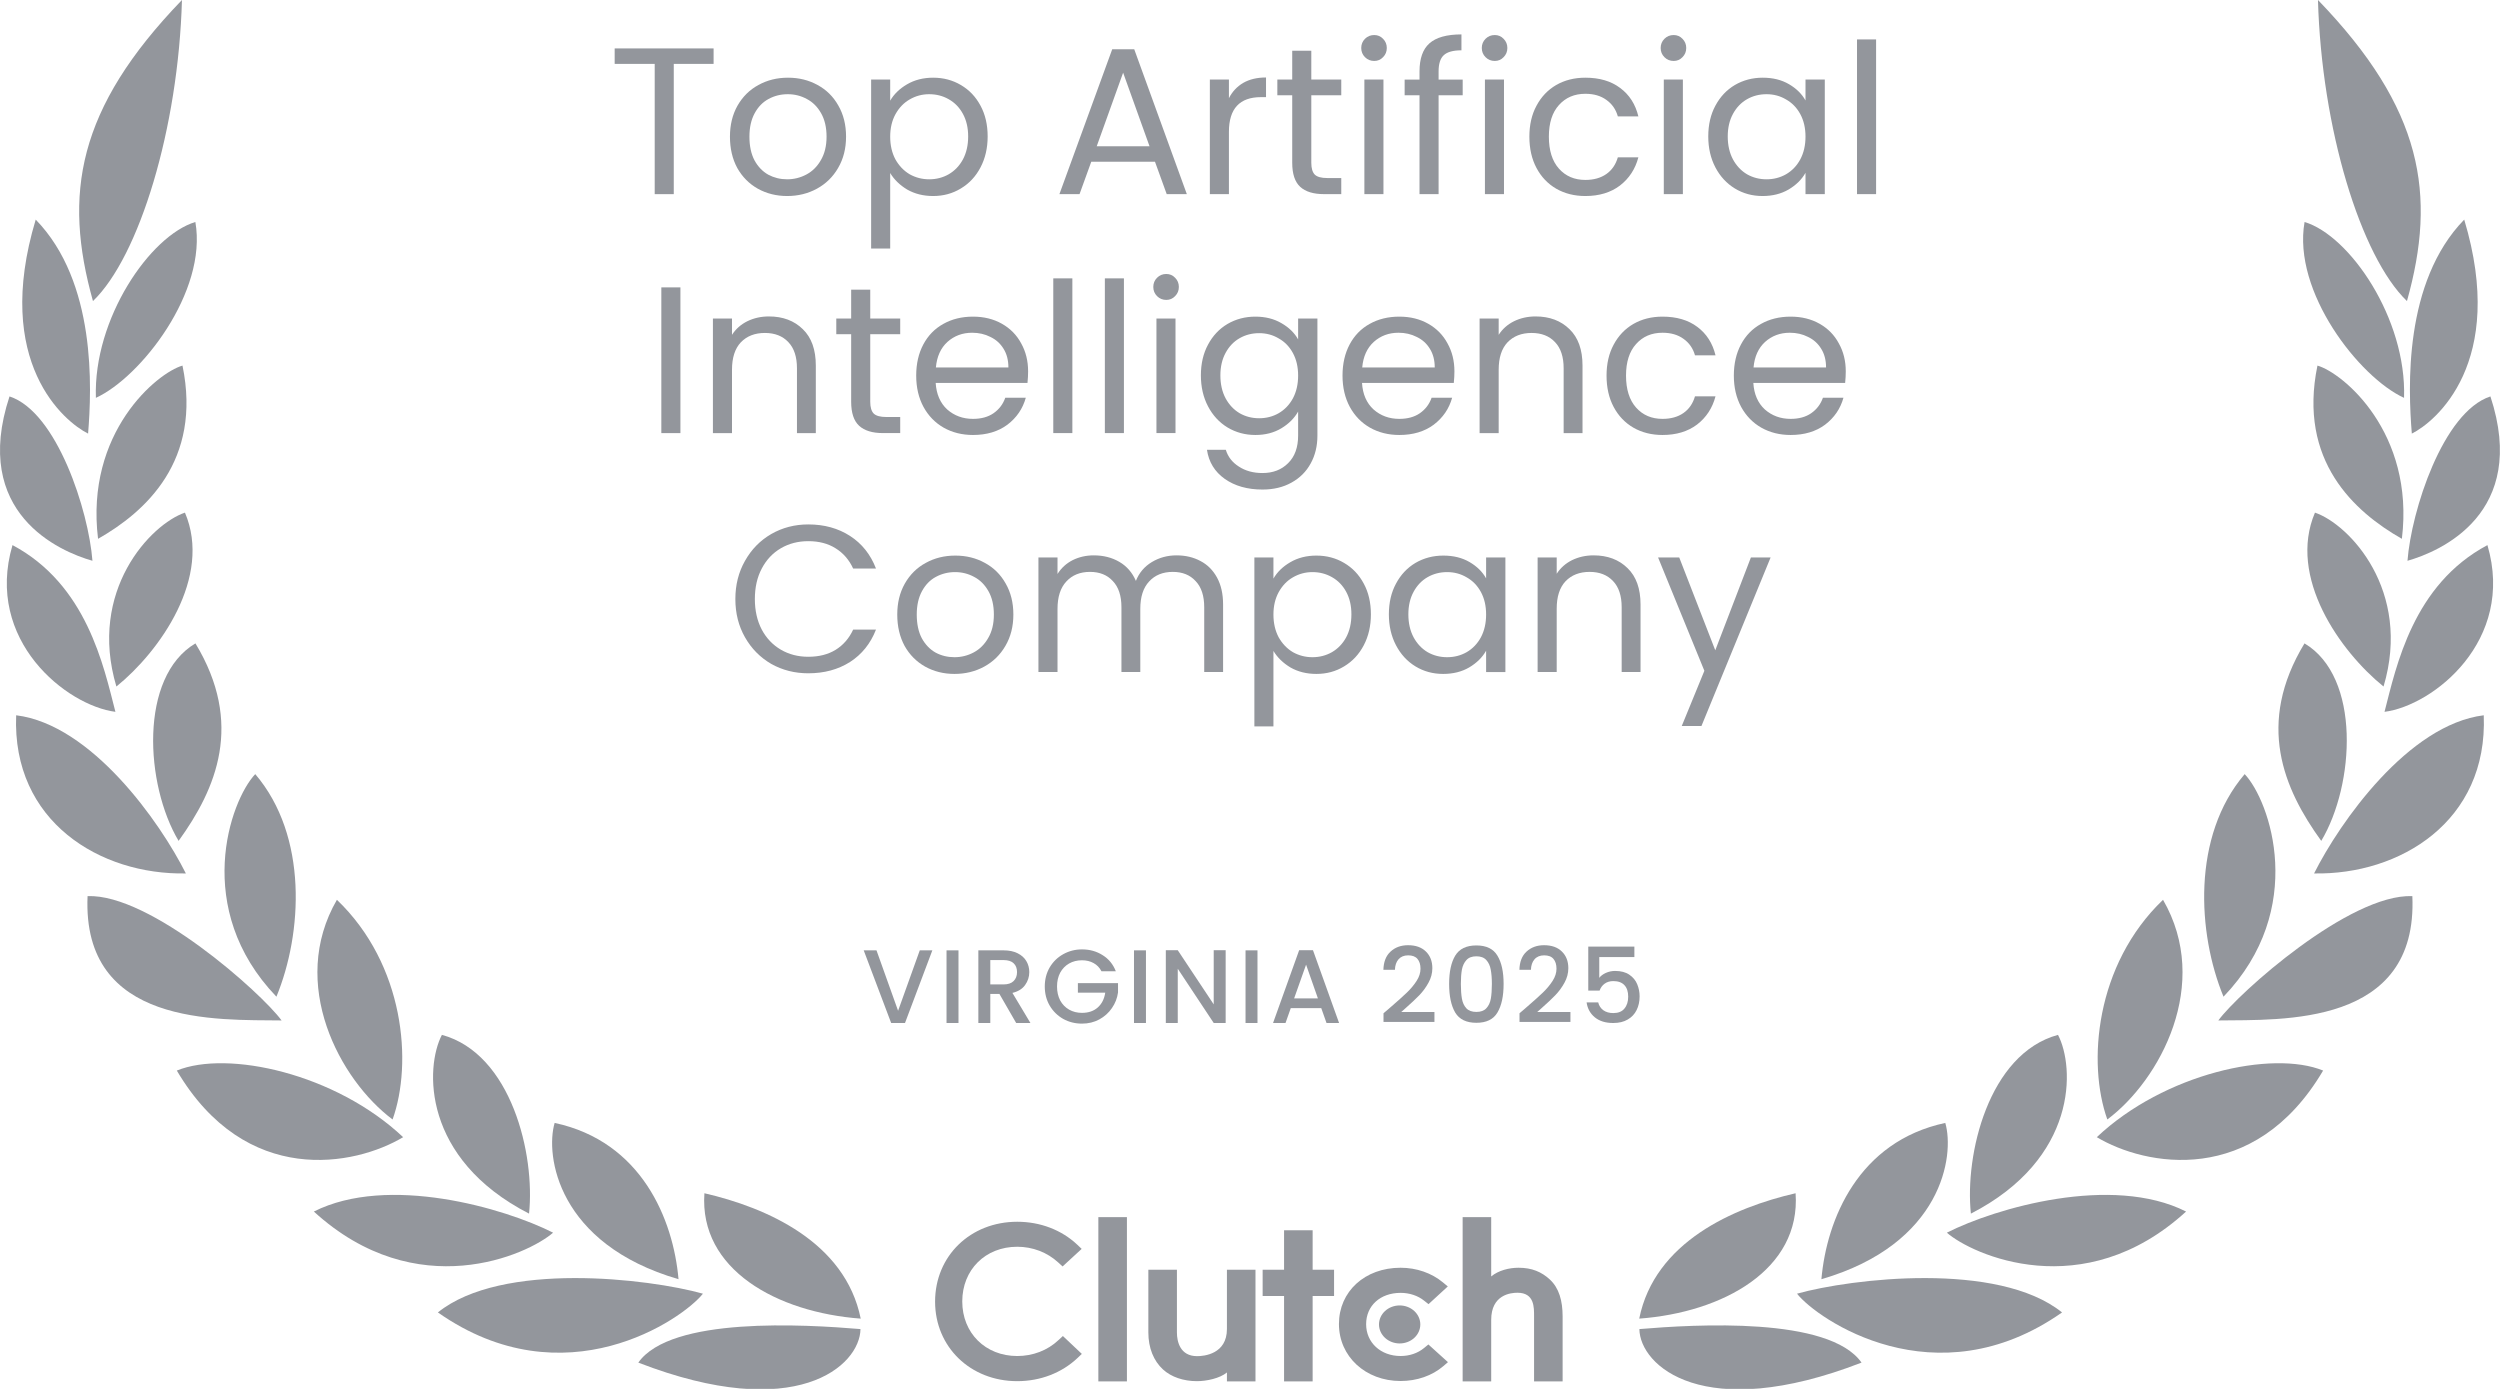 <?xml version="1.0" encoding="UTF-8"?> <svg xmlns="http://www.w3.org/2000/svg" width="144" height="80" viewBox="0 0 144 80" fill="none"><g clip-path="url(#clip0_4542_58339)"><path d="M22.613 64.482C23.773 61.239 23.312 55.57 19.406 51.828C16.603 56.671 19.565 62.202 22.613 64.482Z" fill="#93969C"></path><path d="M14.702 44.589C13.245 46.133 11.067 52.352 15.922 57.41C17.422 53.767 17.754 48.163 14.702 44.589Z" fill="#93969C"></path><path d="M10.481 0C4.432 6.267 3.634 11.204 5.355 17.342C8.023 14.774 10.274 7.389 10.481 0Z" fill="#93969C"></path><path d="M11.257 37.059C7.998 38.994 8.36 45.205 10.287 48.435C12.464 45.424 14.055 41.682 11.257 37.059Z" fill="#93969C"></path><path d="M10.653 29.527C8.679 30.198 5.057 34.022 6.704 39.544C9.209 37.519 12.236 33.239 10.653 29.527Z" fill="#93969C"></path><path d="M10.511 21.058C9.054 21.475 4.898 24.903 5.648 31.036C8.377 29.483 11.645 26.546 10.511 21.058Z" fill="#93969C"></path><path d="M5.523 22.916C8.101 21.738 11.96 16.804 11.253 12.787C8.653 13.566 5.368 18.353 5.523 22.916Z" fill="#93969C"></path><path d="M23.221 65.501C19.328 61.832 13.115 60.469 10.184 61.664C14.163 68.409 20.449 67.161 23.221 65.501Z" fill="#93969C"></path><path d="M30.473 69.905C30.831 66.512 29.464 60.701 25.454 59.608C24.484 61.467 24.303 66.735 30.473 69.905Z" fill="#93969C"></path><path d="M31.857 71.002C29.059 69.583 22.346 67.63 18.078 69.785C24.002 75.2 30.421 72.263 31.857 71.002Z" fill="#93969C"></path><path d="M39.083 73.682C38.781 70.237 36.953 65.751 31.947 64.68C31.4 66.551 32.107 71.652 39.083 73.682Z" fill="#93969C"></path><path d="M40.488 74.516C37.384 73.647 28.908 72.628 25.222 75.596C32.521 80.718 39.341 75.974 40.488 74.516Z" fill="#93969C"></path><path d="M49.577 75.953C48.684 71.531 44.14 69.553 40.574 68.731C40.264 73.123 44.756 75.596 49.577 75.953Z" fill="#93969C"></path><path d="M36.767 78.486C45.864 82.013 49.533 78.671 49.564 76.555C46.339 76.284 38.634 75.824 36.767 78.486Z" fill="#93969C"></path><path d="M5.044 51.617C4.712 59.14 12.542 58.727 16.219 58.778C15.064 57.196 8.653 51.471 5.044 51.617Z" fill="#93969C"></path><path d="M0.931 41.2C0.681 47.325 5.782 50.404 10.705 50.31C9.222 47.351 5.273 41.738 0.931 41.2Z" fill="#93969C"></path><path d="M6.648 41.002C5.967 38.361 5.001 33.677 0.72 31.398C-0.897 36.898 3.841 40.641 6.648 41.002Z" fill="#93969C"></path><path d="M5.325 32.301C5.105 29.432 3.285 23.729 0.548 22.834C-1.669 29.565 3.436 31.767 5.325 32.301Z" fill="#93969C"></path><path d="M5.074 24.976C5.286 22.361 5.557 16.245 2.057 12.649C-0.423 20.895 3.721 24.301 5.074 24.976Z" fill="#93969C"></path><path d="M121.382 64.482C120.223 61.239 120.684 55.57 124.59 51.828C127.393 56.671 124.431 62.202 121.382 64.482Z" fill="#93969C"></path><path d="M129.294 44.589C130.751 46.133 132.928 52.352 128.074 57.41C126.573 53.767 126.241 48.163 129.294 44.589Z" fill="#93969C"></path><path d="M133.515 0C139.564 6.267 140.361 11.204 138.641 17.342C135.972 14.774 133.722 7.389 133.515 0Z" fill="#93969C"></path><path d="M132.739 37.059C135.998 38.994 135.636 45.205 133.704 48.435C131.527 45.424 129.936 41.682 132.739 37.059Z" fill="#93969C"></path><path d="M133.342 29.527C135.317 30.198 138.938 34.022 137.292 39.544C134.787 37.519 131.76 33.239 133.342 29.527Z" fill="#93969C"></path><path d="M133.485 21.058C134.942 21.475 139.098 24.903 138.348 31.036C135.619 29.483 132.351 26.546 133.485 21.058Z" fill="#93969C"></path><path d="M138.473 22.916C135.895 21.738 132.036 16.804 132.743 12.787C135.343 13.566 138.628 18.353 138.473 22.916Z" fill="#93969C"></path><path d="M120.775 65.501C124.668 61.832 130.881 60.469 133.812 61.664C129.833 68.409 123.547 67.161 120.775 65.501Z" fill="#93969C"></path><path d="M113.523 69.905C113.165 66.512 114.532 60.701 118.541 59.608C119.511 61.467 119.692 66.735 113.523 69.905Z" fill="#93969C"></path><path d="M112.139 71.002C114.937 69.583 121.65 67.63 125.918 69.785C119.994 75.2 113.575 72.263 112.139 71.002Z" fill="#93969C"></path><path d="M104.913 73.682C105.215 70.237 107.043 65.751 112.048 64.68C112.596 66.551 111.889 71.652 104.913 73.682Z" fill="#93969C"></path><path d="M103.508 74.516C106.612 73.647 115.088 72.628 118.774 75.596C111.475 80.718 104.654 75.974 103.508 74.516Z" fill="#93969C"></path><path d="M94.419 75.953C95.312 71.531 99.856 69.553 103.426 68.731C103.736 73.123 99.244 75.596 94.419 75.953Z" fill="#93969C"></path><path d="M107.224 78.486C98.127 82.013 94.458 78.671 94.428 76.555C97.653 76.284 105.357 75.824 107.224 78.486Z" fill="#93969C"></path><path d="M138.951 51.617C139.283 59.14 131.454 58.727 127.776 58.778C128.932 57.196 135.343 51.471 138.951 51.617Z" fill="#93969C"></path><path d="M143.064 41.2C143.314 47.325 138.214 50.404 133.291 50.31C134.774 47.351 138.723 41.738 143.064 41.2Z" fill="#93969C"></path><path d="M137.348 41.002C138.029 38.361 138.994 33.677 143.276 31.398C144.892 36.898 140.154 40.641 137.348 41.002Z" fill="#93969C"></path><path d="M138.671 32.301C138.891 29.432 140.71 23.729 143.448 22.834C145.664 29.565 140.56 31.767 138.671 32.301Z" fill="#93969C"></path><path d="M138.921 24.976C138.71 22.361 138.438 16.245 141.939 12.649C144.418 20.895 140.275 24.301 138.921 24.976Z" fill="#93969C"></path><path d="M94.14 55.126H92.118V56.324C92.202 56.212 92.327 56.117 92.492 56.041C92.661 55.965 92.84 55.926 93.029 55.926C93.367 55.926 93.641 55.999 93.85 56.143C94.063 56.288 94.214 56.47 94.303 56.691C94.395 56.912 94.442 57.145 94.442 57.39C94.442 57.687 94.383 57.952 94.267 58.184C94.154 58.413 93.983 58.594 93.754 58.726C93.528 58.859 93.251 58.925 92.921 58.925C92.482 58.925 92.13 58.817 91.864 58.6C91.599 58.383 91.44 58.096 91.388 57.739H92.057C92.102 57.928 92.2 58.078 92.353 58.191C92.506 58.299 92.697 58.353 92.927 58.353C93.212 58.353 93.426 58.267 93.566 58.094C93.711 57.922 93.784 57.693 93.784 57.408C93.784 57.119 93.711 56.898 93.566 56.745C93.422 56.589 93.208 56.511 92.927 56.511C92.729 56.511 92.562 56.561 92.426 56.661C92.293 56.757 92.196 56.89 92.136 57.059H91.484V54.523H94.14V55.126Z" fill="#93969C"></path><path d="M87.958 57.991C88.344 57.658 88.648 57.385 88.87 57.172C89.095 56.955 89.282 56.73 89.431 56.498C89.58 56.265 89.654 56.032 89.654 55.799C89.654 55.558 89.596 55.37 89.479 55.233C89.367 55.097 89.188 55.028 88.942 55.028C88.705 55.028 88.519 55.105 88.387 55.257C88.258 55.406 88.19 55.606 88.181 55.859H87.518C87.53 55.402 87.666 55.053 87.928 54.812C88.194 54.567 88.53 54.444 88.936 54.444C89.375 54.444 89.717 54.565 89.962 54.806C90.212 55.047 90.336 55.368 90.336 55.769C90.336 56.058 90.262 56.337 90.113 56.606C89.968 56.871 89.793 57.11 89.588 57.323C89.387 57.531 89.129 57.774 88.815 58.051L88.544 58.292H90.457V58.864H87.524V58.364L87.958 57.991Z" fill="#93969C"></path><path d="M83.47 56.673C83.47 55.978 83.586 55.437 83.82 55.047C84.057 54.654 84.464 54.457 85.039 54.457C85.615 54.457 86.019 54.654 86.252 55.047C86.49 55.437 86.608 55.978 86.608 56.673C86.608 57.376 86.49 57.925 86.252 58.323C86.019 58.716 85.615 58.913 85.039 58.913C84.464 58.913 84.057 58.716 83.82 58.323C83.586 57.925 83.47 57.376 83.47 56.673ZM85.932 56.673C85.932 56.348 85.91 56.073 85.866 55.848C85.826 55.623 85.741 55.441 85.612 55.3C85.484 55.156 85.293 55.083 85.039 55.083C84.786 55.083 84.594 55.156 84.466 55.3C84.337 55.441 84.25 55.623 84.206 55.848C84.166 56.073 84.146 56.348 84.146 56.673C84.146 57.01 84.166 57.293 84.206 57.522C84.246 57.751 84.331 57.935 84.46 58.076C84.592 58.217 84.786 58.287 85.039 58.287C85.293 58.287 85.484 58.217 85.612 58.076C85.745 57.935 85.832 57.751 85.872 57.522C85.912 57.293 85.932 57.01 85.932 56.673Z" fill="#93969C"></path><path d="M80.125 57.991C80.511 57.658 80.815 57.385 81.036 57.172C81.262 56.955 81.449 56.73 81.598 56.498C81.747 56.265 81.821 56.032 81.821 55.799C81.821 55.558 81.763 55.37 81.646 55.233C81.533 55.097 81.354 55.028 81.109 55.028C80.871 55.028 80.686 55.105 80.553 55.257C80.425 55.406 80.356 55.606 80.348 55.859H79.684C79.696 55.402 79.833 55.053 80.095 54.812C80.36 54.567 80.696 54.444 81.103 54.444C81.541 54.444 81.883 54.565 82.129 54.806C82.378 55.047 82.503 55.368 82.503 55.769C82.503 56.058 82.429 56.337 82.28 56.606C82.135 56.871 81.96 57.11 81.755 57.323C81.553 57.531 81.296 57.774 80.982 58.051L80.71 58.292H82.624V58.864H79.69V58.364L80.125 57.991Z" fill="#93969C"></path><path d="M76.105 58.069H74.348L74.046 58.924H73.328L74.831 54.733H75.628L77.131 58.924H76.407L76.105 58.069ZM75.912 57.509L75.23 55.564L74.541 57.509H75.912Z" fill="#93969C"></path><path d="M72.431 54.74V58.925H71.743V54.74H72.431Z" fill="#93969C"></path><path d="M70.598 58.924H69.91L67.839 55.799V58.924H67.151V54.733H67.839L69.91 57.852V54.733H70.598V58.924Z" fill="#93969C"></path><path d="M66.007 54.74V58.925H65.318V54.74H66.007Z" fill="#93969C"></path><path d="M63.444 55.944C63.336 55.735 63.185 55.579 62.992 55.474C62.799 55.366 62.575 55.312 62.322 55.312C62.044 55.312 61.797 55.374 61.579 55.498C61.362 55.623 61.191 55.8 61.066 56.028C60.946 56.257 60.885 56.522 60.885 56.823C60.885 57.124 60.946 57.391 61.066 57.624C61.191 57.853 61.362 58.029 61.579 58.154C61.797 58.278 62.044 58.341 62.322 58.341C62.696 58.341 63 58.236 63.233 58.028C63.467 57.819 63.609 57.536 63.662 57.178H62.086V56.63H64.398V57.166C64.354 57.492 64.237 57.791 64.048 58.064C63.863 58.337 63.62 58.555 63.318 58.72C63.02 58.88 62.688 58.961 62.322 58.961C61.928 58.961 61.567 58.87 61.241 58.69C60.916 58.505 60.656 58.25 60.463 57.925C60.274 57.6 60.179 57.233 60.179 56.823C60.179 56.414 60.274 56.046 60.463 55.721C60.656 55.396 60.916 55.143 61.241 54.962C61.571 54.778 61.931 54.685 62.322 54.685C62.769 54.685 63.165 54.796 63.511 55.017C63.861 55.233 64.115 55.543 64.271 55.944H63.444Z" fill="#93969C"></path><path d="M58.532 58.925L57.567 57.251H57.041V58.925H56.353V54.74H57.802C58.124 54.74 58.395 54.796 58.617 54.909C58.842 55.021 59.009 55.172 59.118 55.36C59.23 55.549 59.287 55.76 59.287 55.993C59.287 56.266 59.206 56.515 59.045 56.739C58.889 56.96 58.645 57.111 58.315 57.191L59.353 58.925H58.532ZM57.041 56.703H57.802C58.059 56.703 58.253 56.639 58.382 56.511C58.514 56.382 58.581 56.209 58.581 55.993C58.581 55.776 58.516 55.607 58.388 55.487C58.259 55.362 58.064 55.3 57.802 55.3H57.041V56.703Z" fill="#93969C"></path><path d="M55.209 54.74V58.925H54.52V54.74H55.209Z" fill="#93969C"></path><path d="M53.703 54.74L52.128 58.925H51.331L49.75 54.74H50.486L51.73 58.221L52.979 54.74H53.703Z" fill="#93969C"></path><path d="M101.987 32.11L98.004 41.817H96.869L98.172 38.638L95.505 32.11H96.724L98.8 37.457L100.852 32.11H101.987Z" fill="#93969C"></path><path d="M91.791 31.989C92.596 31.989 93.247 32.234 93.746 32.724C94.245 33.206 94.495 33.904 94.495 34.819V38.709H93.408V34.976C93.408 34.318 93.243 33.816 92.913 33.471C92.583 33.117 92.133 32.941 91.561 32.941C90.982 32.941 90.519 33.121 90.173 33.483C89.835 33.844 89.666 34.37 89.666 35.06V38.709H88.567V32.11H89.666V33.049C89.883 32.712 90.177 32.451 90.547 32.266C90.925 32.082 91.34 31.989 91.791 31.989Z" fill="#93969C"></path><path d="M79.999 35.386C79.999 34.712 80.136 34.121 80.41 33.616C80.683 33.102 81.057 32.705 81.532 32.423C82.015 32.142 82.55 32.002 83.138 32.002C83.717 32.002 84.22 32.126 84.647 32.375C85.073 32.624 85.391 32.937 85.6 33.315V32.11H86.711V38.71H85.6V37.481C85.383 37.867 85.057 38.188 84.623 38.445C84.196 38.694 83.697 38.818 83.126 38.818C82.538 38.818 82.007 38.674 81.532 38.385C81.057 38.096 80.683 37.69 80.41 37.168C80.136 36.647 79.999 36.052 79.999 35.386ZM85.6 35.398C85.6 34.9 85.5 34.467 85.299 34.097C85.097 33.728 84.824 33.447 84.478 33.254C84.14 33.054 83.766 32.953 83.355 32.953C82.945 32.953 82.57 33.05 82.232 33.242C81.894 33.435 81.625 33.716 81.424 34.085C81.222 34.455 81.122 34.888 81.122 35.386C81.122 35.892 81.222 36.333 81.424 36.711C81.625 37.08 81.894 37.365 82.232 37.566C82.57 37.758 82.945 37.855 83.355 37.855C83.766 37.855 84.14 37.758 84.478 37.566C84.824 37.365 85.097 37.08 85.299 36.711C85.5 36.333 85.6 35.896 85.6 35.398Z" fill="#93969C"></path><path d="M73.35 33.327C73.567 32.949 73.889 32.636 74.316 32.387C74.751 32.13 75.254 32.002 75.825 32.002C76.412 32.002 76.944 32.142 77.418 32.423C77.901 32.705 78.28 33.102 78.553 33.616C78.827 34.121 78.964 34.712 78.964 35.386C78.964 36.052 78.827 36.647 78.553 37.168C78.28 37.69 77.901 38.096 77.418 38.385C76.944 38.674 76.412 38.818 75.825 38.818C75.262 38.818 74.763 38.694 74.328 38.445C73.901 38.188 73.576 37.871 73.35 37.494V41.841H72.252V32.11H73.35V33.327ZM77.841 35.386C77.841 34.888 77.74 34.455 77.539 34.085C77.338 33.716 77.064 33.435 76.718 33.242C76.38 33.05 76.006 32.953 75.596 32.953C75.193 32.953 74.819 33.054 74.473 33.254C74.135 33.447 73.861 33.732 73.652 34.109C73.451 34.479 73.35 34.908 73.35 35.398C73.35 35.896 73.451 36.333 73.652 36.711C73.861 37.08 74.135 37.365 74.473 37.566C74.819 37.758 75.193 37.855 75.596 37.855C76.006 37.855 76.38 37.758 76.718 37.566C77.064 37.365 77.338 37.08 77.539 36.711C77.74 36.333 77.841 35.892 77.841 35.386Z" fill="#93969C"></path><path d="M67.77 31.989C68.285 31.989 68.743 32.098 69.146 32.314C69.548 32.523 69.866 32.84 70.1 33.266C70.333 33.691 70.45 34.209 70.45 34.819V38.709H69.363V34.976C69.363 34.318 69.198 33.816 68.868 33.471C68.546 33.117 68.108 32.941 67.552 32.941C66.981 32.941 66.526 33.125 66.188 33.495C65.85 33.856 65.681 34.382 65.681 35.072V38.709H64.595V34.976C64.595 34.318 64.43 33.816 64.1 33.471C63.778 33.117 63.339 32.941 62.784 32.941C62.213 32.941 61.758 33.125 61.42 33.495C61.082 33.856 60.913 34.382 60.913 35.072V38.709H59.814V32.11H60.913V33.061C61.13 32.716 61.42 32.451 61.782 32.266C62.152 32.082 62.559 31.989 63.001 31.989C63.557 31.989 64.047 32.114 64.474 32.363C64.901 32.611 65.219 32.977 65.428 33.459C65.613 32.993 65.919 32.632 66.345 32.375C66.772 32.118 67.247 31.989 67.77 31.989Z" fill="#93969C"></path><path d="M54.978 38.818C54.358 38.818 53.795 38.678 53.288 38.397C52.789 38.116 52.394 37.718 52.105 37.205C51.823 36.683 51.682 36.081 51.682 35.398C51.682 34.724 51.827 34.13 52.117 33.616C52.414 33.094 52.817 32.696 53.324 32.423C53.831 32.142 54.398 32.002 55.026 32.002C55.654 32.002 56.221 32.142 56.728 32.423C57.235 32.696 57.634 33.09 57.923 33.604C58.221 34.117 58.37 34.716 58.37 35.398C58.37 36.081 58.217 36.683 57.911 37.205C57.613 37.718 57.207 38.116 56.692 38.397C56.177 38.678 55.605 38.818 54.978 38.818ZM54.978 37.855C55.372 37.855 55.742 37.763 56.088 37.578C56.434 37.393 56.712 37.116 56.921 36.747C57.139 36.378 57.247 35.928 57.247 35.398C57.247 34.868 57.143 34.419 56.933 34.049C56.724 33.68 56.45 33.407 56.112 33.23C55.775 33.046 55.408 32.953 55.014 32.953C54.612 32.953 54.241 33.046 53.903 33.23C53.573 33.407 53.308 33.68 53.107 34.049C52.905 34.419 52.805 34.868 52.805 35.398C52.805 35.936 52.901 36.39 53.094 36.759C53.296 37.128 53.561 37.405 53.891 37.59C54.221 37.767 54.583 37.855 54.978 37.855Z" fill="#93969C"></path><path d="M42.357 34.506C42.357 33.688 42.542 32.953 42.913 32.303C43.283 31.644 43.786 31.13 44.422 30.761C45.065 30.392 45.778 30.207 46.558 30.207C47.476 30.207 48.276 30.428 48.961 30.869C49.645 31.311 50.144 31.937 50.457 32.748H49.142C48.908 32.242 48.57 31.853 48.127 31.58C47.693 31.307 47.17 31.171 46.558 31.171C45.971 31.171 45.444 31.307 44.977 31.58C44.51 31.853 44.144 32.242 43.878 32.748C43.613 33.246 43.48 33.832 43.48 34.506C43.48 35.173 43.613 35.759 43.878 36.265C44.144 36.762 44.51 37.148 44.977 37.421C45.444 37.694 45.971 37.83 46.558 37.83C47.17 37.83 47.693 37.698 48.127 37.433C48.57 37.16 48.908 36.77 49.142 36.265H50.457C50.144 37.068 49.645 37.69 48.961 38.131C48.276 38.565 47.476 38.782 46.558 38.782C45.778 38.782 45.065 38.601 44.422 38.24C43.786 37.87 43.283 37.361 42.913 36.71C42.542 36.06 42.357 35.325 42.357 34.506Z" fill="#93969C"></path><path d="M106.316 21.393C106.316 21.602 106.304 21.823 106.28 22.056H100.992C101.032 22.706 101.254 23.216 101.656 23.585C102.066 23.947 102.561 24.127 103.141 24.127C103.616 24.127 104.01 24.019 104.324 23.802C104.646 23.577 104.871 23.28 105 22.911H106.183C106.006 23.545 105.652 24.063 105.121 24.465C104.589 24.858 103.93 25.055 103.141 25.055C102.513 25.055 101.95 24.914 101.451 24.633C100.96 24.352 100.574 23.955 100.292 23.441C100.01 22.919 99.869 22.317 99.869 21.634C99.869 20.952 100.006 20.354 100.28 19.84C100.553 19.326 100.936 18.933 101.427 18.66C101.926 18.379 102.497 18.238 103.141 18.238C103.769 18.238 104.324 18.375 104.807 18.648C105.29 18.921 105.66 19.298 105.917 19.78C106.183 20.253 106.316 20.791 106.316 21.393ZM105.181 21.165C105.181 20.747 105.088 20.39 104.903 20.093C104.718 19.788 104.465 19.559 104.143 19.407C103.829 19.246 103.479 19.166 103.093 19.166C102.537 19.166 102.062 19.342 101.668 19.695C101.282 20.049 101.06 20.538 101.004 21.165H105.181Z" fill="#93969C"></path><path d="M92.537 21.634C92.537 20.952 92.673 20.358 92.947 19.852C93.221 19.338 93.599 18.941 94.082 18.66C94.573 18.379 95.132 18.238 95.76 18.238C96.573 18.238 97.241 18.435 97.764 18.828C98.295 19.222 98.645 19.768 98.814 20.466H97.631C97.518 20.065 97.297 19.748 96.967 19.515C96.645 19.282 96.243 19.166 95.76 19.166C95.132 19.166 94.625 19.382 94.239 19.816C93.853 20.241 93.659 20.848 93.659 21.634C93.659 22.429 93.853 23.043 94.239 23.477C94.625 23.91 95.132 24.127 95.76 24.127C96.243 24.127 96.645 24.015 96.967 23.79C97.289 23.565 97.51 23.244 97.631 22.827H98.814C98.637 23.501 98.283 24.043 97.752 24.453C97.221 24.854 96.556 25.055 95.76 25.055C95.132 25.055 94.573 24.914 94.082 24.633C93.599 24.352 93.221 23.955 92.947 23.441C92.673 22.927 92.537 22.325 92.537 21.634Z" fill="#93969C"></path><path d="M88.448 18.227C89.253 18.227 89.905 18.471 90.404 18.961C90.903 19.443 91.153 20.141 91.153 21.057V24.947H90.066V21.213C90.066 20.555 89.901 20.053 89.571 19.708C89.241 19.355 88.791 19.178 88.219 19.178C87.64 19.178 87.177 19.359 86.831 19.72C86.493 20.081 86.324 20.607 86.324 21.297V24.947H85.225V18.347H86.324V19.286C86.541 18.949 86.835 18.688 87.205 18.504C87.583 18.319 87.998 18.227 88.448 18.227Z" fill="#93969C"></path><path d="M83.775 21.393C83.775 21.602 83.763 21.823 83.739 22.056H78.452C78.492 22.706 78.713 23.216 79.116 23.585C79.526 23.947 80.021 24.127 80.6 24.127C81.075 24.127 81.47 24.019 81.784 23.802C82.105 23.577 82.331 23.28 82.46 22.911H83.643C83.466 23.545 83.111 24.063 82.58 24.465C82.049 24.858 81.389 25.055 80.6 25.055C79.973 25.055 79.409 24.914 78.91 24.633C78.419 24.352 78.033 23.955 77.751 23.441C77.47 22.919 77.329 22.317 77.329 21.634C77.329 20.952 77.466 20.354 77.739 19.84C78.013 19.326 78.395 18.933 78.886 18.66C79.385 18.379 79.957 18.238 80.6 18.238C81.228 18.238 81.784 18.375 82.266 18.648C82.749 18.921 83.119 19.298 83.377 19.78C83.643 20.253 83.775 20.791 83.775 21.393ZM82.641 21.165C82.641 20.747 82.548 20.39 82.363 20.093C82.178 19.788 81.924 19.559 81.602 19.407C81.288 19.246 80.939 19.166 80.552 19.166C79.997 19.166 79.522 19.342 79.128 19.695C78.741 20.049 78.52 20.538 78.464 21.165H82.641Z" fill="#93969C"></path><path d="M72.31 18.238C72.881 18.238 73.38 18.363 73.807 18.612C74.241 18.86 74.563 19.174 74.772 19.551V18.347H75.883V25.091C75.883 25.693 75.754 26.227 75.497 26.692C75.239 27.166 74.869 27.535 74.386 27.8C73.911 28.065 73.356 28.198 72.72 28.198C71.851 28.198 71.127 27.993 70.547 27.584C69.968 27.174 69.626 26.616 69.521 25.91H70.608C70.728 26.311 70.978 26.632 71.356 26.873C71.734 27.122 72.189 27.247 72.72 27.247C73.324 27.247 73.815 27.058 74.193 26.68C74.579 26.303 74.772 25.773 74.772 25.091V23.706C74.555 24.091 74.233 24.412 73.807 24.669C73.38 24.926 72.881 25.055 72.31 25.055C71.722 25.055 71.187 24.91 70.704 24.621C70.229 24.332 69.855 23.927 69.582 23.405C69.308 22.883 69.171 22.289 69.171 21.622C69.171 20.948 69.308 20.358 69.582 19.852C69.855 19.338 70.229 18.941 70.704 18.66C71.187 18.379 71.722 18.238 72.31 18.238ZM74.772 21.634C74.772 21.137 74.672 20.703 74.471 20.334C74.269 19.964 73.996 19.683 73.65 19.491C73.312 19.29 72.937 19.19 72.527 19.19C72.117 19.19 71.742 19.286 71.404 19.479C71.066 19.671 70.797 19.952 70.596 20.322C70.394 20.691 70.294 21.125 70.294 21.622C70.294 22.128 70.394 22.57 70.596 22.947C70.797 23.316 71.066 23.601 71.404 23.802C71.742 23.995 72.117 24.091 72.527 24.091C72.937 24.091 73.312 23.995 73.65 23.802C73.996 23.601 74.269 23.316 74.471 22.947C74.672 22.57 74.772 22.132 74.772 21.634Z" fill="#93969C"></path><path d="M67.178 17.275C66.969 17.275 66.792 17.202 66.647 17.058C66.502 16.913 66.43 16.737 66.43 16.528C66.43 16.319 66.502 16.142 66.647 15.998C66.792 15.854 66.969 15.781 67.178 15.781C67.379 15.781 67.548 15.854 67.685 15.998C67.83 16.142 67.902 16.319 67.902 16.528C67.902 16.737 67.83 16.913 67.685 17.058C67.548 17.202 67.379 17.275 67.178 17.275ZM67.709 18.346V24.946H66.611V18.346H67.709Z" fill="#93969C"></path><path d="M64.738 16.034V24.946H63.64V16.034H64.738Z" fill="#93969C"></path><path d="M61.768 16.034V24.946H60.669V16.034H61.768Z" fill="#93969C"></path><path d="M59.219 21.393C59.219 21.602 59.207 21.823 59.183 22.056H53.895C53.936 22.706 54.157 23.216 54.559 23.585C54.97 23.947 55.465 24.127 56.044 24.127C56.519 24.127 56.913 24.019 57.227 23.802C57.549 23.577 57.775 23.28 57.903 22.911H59.086C58.909 23.545 58.555 24.063 58.024 24.465C57.493 24.858 56.833 25.055 56.044 25.055C55.416 25.055 54.853 24.914 54.354 24.633C53.863 24.352 53.477 23.955 53.195 23.441C52.913 22.919 52.773 22.317 52.773 21.634C52.773 20.952 52.91 20.354 53.183 19.84C53.457 19.326 53.839 18.933 54.33 18.66C54.829 18.379 55.4 18.238 56.044 18.238C56.672 18.238 57.227 18.375 57.71 18.648C58.193 18.921 58.563 19.298 58.821 19.78C59.086 20.253 59.219 20.791 59.219 21.393ZM58.084 21.165C58.084 20.747 57.992 20.39 57.807 20.093C57.622 19.788 57.368 19.559 57.046 19.407C56.732 19.246 56.382 19.166 55.996 19.166C55.441 19.166 54.966 19.342 54.571 19.695C54.185 20.049 53.964 20.538 53.907 21.165H58.084Z" fill="#93969C"></path><path d="M50.126 19.25V23.14C50.126 23.461 50.194 23.69 50.331 23.826C50.468 23.954 50.705 24.019 51.043 24.019H51.852V24.946H50.862C50.251 24.946 49.792 24.806 49.486 24.525C49.18 24.244 49.027 23.782 49.027 23.14V19.25H48.17V18.346H49.027V16.685H50.126V18.346H51.852V19.25H50.126Z" fill="#93969C"></path><path d="M44.287 18.227C45.092 18.227 45.744 18.471 46.243 18.961C46.742 19.443 46.991 20.141 46.991 21.057V24.947H45.905V21.213C45.905 20.555 45.74 20.053 45.41 19.708C45.08 19.355 44.629 19.178 44.058 19.178C43.478 19.178 43.016 19.359 42.67 19.72C42.332 20.081 42.163 20.607 42.163 21.297V24.947H41.064V18.347H42.163V19.286C42.38 18.949 42.674 18.688 43.044 18.504C43.422 18.319 43.837 18.227 44.287 18.227Z" fill="#93969C"></path><path d="M39.192 16.553V24.947H38.093V16.553H39.192Z" fill="#93969C"></path><path d="M108.063 2.271V11.182H106.964V2.271H108.063Z" fill="#93969C"></path><path d="M98.396 7.859C98.396 7.184 98.533 6.594 98.806 6.088C99.08 5.575 99.454 5.177 99.929 4.896C100.412 4.615 100.947 4.475 101.534 4.475C102.114 4.475 102.617 4.599 103.043 4.848C103.47 5.097 103.788 5.41 103.997 5.787V4.583H105.108V11.183H103.997V9.954C103.78 10.34 103.454 10.661 103.019 10.918C102.593 11.166 102.094 11.291 101.522 11.291C100.935 11.291 100.404 11.146 99.929 10.857C99.454 10.568 99.08 10.163 98.806 9.641C98.533 9.119 98.396 8.525 98.396 7.859ZM103.997 7.871C103.997 7.373 103.896 6.939 103.695 6.57C103.494 6.201 103.22 5.92 102.874 5.727C102.536 5.526 102.162 5.426 101.752 5.426C101.341 5.426 100.967 5.522 100.629 5.715C100.291 5.908 100.021 6.189 99.82 6.558C99.619 6.927 99.518 7.361 99.518 7.859C99.518 8.364 99.619 8.806 99.82 9.183C100.021 9.553 100.291 9.838 100.629 10.039C100.967 10.231 101.341 10.328 101.752 10.328C102.162 10.328 102.536 10.231 102.874 10.039C103.22 9.838 103.494 9.553 103.695 9.183C103.896 8.806 103.997 8.369 103.997 7.871Z" fill="#93969C"></path><path d="M96.403 3.511C96.194 3.511 96.016 3.439 95.872 3.294C95.727 3.15 95.654 2.973 95.654 2.764C95.654 2.555 95.727 2.379 95.872 2.234C96.016 2.09 96.194 2.018 96.403 2.018C96.604 2.018 96.773 2.09 96.91 2.234C97.055 2.379 97.127 2.555 97.127 2.764C97.127 2.973 97.055 3.15 96.91 3.294C96.773 3.439 96.604 3.511 96.403 3.511ZM96.934 4.583V11.182H95.835V4.583H96.934Z" fill="#93969C"></path><path d="M88.092 7.871C88.092 7.188 88.229 6.594 88.503 6.088C88.776 5.575 89.155 5.177 89.638 4.896C90.128 4.615 90.688 4.475 91.316 4.475C92.128 4.475 92.796 4.671 93.319 5.065C93.851 5.458 94.201 6.004 94.37 6.703H93.187C93.074 6.301 92.853 5.984 92.523 5.751C92.201 5.518 91.798 5.402 91.316 5.402C90.688 5.402 90.181 5.619 89.794 6.052C89.408 6.478 89.215 7.084 89.215 7.871C89.215 8.666 89.408 9.28 89.794 9.713C90.181 10.147 90.688 10.364 91.316 10.364C91.798 10.364 92.201 10.251 92.523 10.026C92.845 9.802 93.066 9.48 93.187 9.063H94.37C94.193 9.737 93.838 10.279 93.307 10.689C92.776 11.09 92.112 11.291 91.316 11.291C90.688 11.291 90.128 11.15 89.638 10.869C89.155 10.588 88.776 10.191 88.503 9.677C88.229 9.163 88.092 8.561 88.092 7.871Z" fill="#93969C"></path><path d="M86.099 3.511C85.89 3.511 85.713 3.439 85.568 3.294C85.423 3.15 85.351 2.973 85.351 2.764C85.351 2.555 85.423 2.379 85.568 2.234C85.713 2.09 85.89 2.018 86.099 2.018C86.3 2.018 86.469 2.09 86.606 2.234C86.751 2.379 86.824 2.555 86.824 2.764C86.824 2.973 86.751 3.15 86.606 3.294C86.469 3.439 86.3 3.511 86.099 3.511ZM86.63 4.583V11.182H85.532V4.583H86.63Z" fill="#93969C"></path><path d="M84.251 5.487H82.863V11.183H81.764V5.487H80.907V4.584H81.764V4.114C81.764 3.375 81.953 2.837 82.332 2.5C82.718 2.155 83.334 1.982 84.179 1.982V2.898C83.696 2.898 83.354 2.994 83.153 3.187C82.959 3.371 82.863 3.68 82.863 4.114V4.584H84.251V5.487Z" fill="#93969C"></path><path d="M79.156 3.511C78.946 3.511 78.769 3.439 78.624 3.294C78.48 3.15 78.407 2.973 78.407 2.764C78.407 2.555 78.48 2.379 78.624 2.234C78.769 2.09 78.946 2.018 79.156 2.018C79.357 2.018 79.526 2.09 79.663 2.234C79.807 2.379 79.88 2.555 79.88 2.764C79.88 2.973 79.807 3.15 79.663 3.294C79.526 3.439 79.357 3.511 79.156 3.511ZM79.687 4.583V11.182H78.588V4.583H79.687Z" fill="#93969C"></path><path d="M75.531 5.486V9.376C75.531 9.697 75.599 9.926 75.736 10.062C75.873 10.191 76.11 10.255 76.448 10.255H77.257V11.182H76.267C75.656 11.182 75.197 11.042 74.891 10.761C74.585 10.48 74.432 10.018 74.432 9.376V5.486H73.575V4.583H74.432V2.921H75.531V4.583H77.257V5.486H75.531Z" fill="#93969C"></path><path d="M70.786 5.655C70.979 5.278 71.253 4.985 71.607 4.776C71.969 4.567 72.408 4.463 72.923 4.463V5.595H72.633C71.402 5.595 70.786 6.261 70.786 7.594V11.183H69.688V4.583H70.786V5.655Z" fill="#93969C"></path><path d="M66.527 9.316H62.857L62.181 11.183H61.022L64.064 2.837H65.332L68.362 11.183H67.203L66.527 9.316ZM66.213 8.425L64.692 4.186L63.171 8.425H66.213Z" fill="#93969C"></path><path d="M51.275 5.799C51.493 5.422 51.815 5.109 52.241 4.86C52.676 4.603 53.179 4.475 53.75 4.475C54.338 4.475 54.869 4.615 55.344 4.896C55.827 5.177 56.205 5.575 56.478 6.088C56.752 6.594 56.889 7.184 56.889 7.859C56.889 8.525 56.752 9.119 56.478 9.641C56.205 10.163 55.827 10.568 55.344 10.857C54.869 11.146 54.338 11.291 53.75 11.291C53.187 11.291 52.688 11.166 52.253 10.918C51.827 10.661 51.501 10.344 51.275 9.966V14.314H50.177V4.583H51.275V5.799ZM55.766 7.859C55.766 7.361 55.666 6.927 55.464 6.558C55.263 6.189 54.989 5.908 54.644 5.715C54.306 5.522 53.931 5.426 53.521 5.426C53.118 5.426 52.744 5.526 52.398 5.727C52.06 5.92 51.786 6.205 51.577 6.582C51.376 6.951 51.275 7.381 51.275 7.871C51.275 8.369 51.376 8.806 51.577 9.183C51.786 9.553 52.06 9.838 52.398 10.039C52.744 10.231 53.118 10.328 53.521 10.328C53.931 10.328 54.306 10.231 54.644 10.039C54.989 9.838 55.263 9.553 55.464 9.183C55.666 8.806 55.766 8.364 55.766 7.859Z" fill="#93969C"></path><path d="M45.34 11.291C44.721 11.291 44.157 11.15 43.65 10.869C43.151 10.588 42.757 10.191 42.467 9.677C42.185 9.155 42.045 8.553 42.045 7.871C42.045 7.196 42.19 6.602 42.479 6.088C42.777 5.567 43.179 5.169 43.686 4.896C44.194 4.615 44.761 4.475 45.389 4.475C46.016 4.475 46.584 4.615 47.091 4.896C47.598 5.169 47.996 5.562 48.286 6.076C48.584 6.59 48.733 7.188 48.733 7.871C48.733 8.553 48.58 9.155 48.274 9.677C47.976 10.191 47.57 10.588 47.054 10.869C46.539 11.15 45.968 11.291 45.34 11.291ZM45.34 10.328C45.735 10.328 46.105 10.235 46.451 10.05C46.797 9.866 47.075 9.589 47.284 9.22C47.501 8.85 47.61 8.401 47.61 7.871C47.61 7.341 47.505 6.891 47.296 6.522C47.087 6.153 46.813 5.88 46.475 5.703C46.137 5.518 45.771 5.426 45.377 5.426C44.974 5.426 44.604 5.518 44.266 5.703C43.936 5.88 43.67 6.153 43.469 6.522C43.268 6.891 43.167 7.341 43.167 7.871C43.167 8.409 43.264 8.862 43.457 9.232C43.658 9.601 43.924 9.878 44.254 10.063C44.584 10.239 44.946 10.328 45.34 10.328Z" fill="#93969C"></path><path d="M41.103 2.789V3.68H38.809V11.183H37.711V3.68H35.405V2.789H41.103Z" fill="#93969C"></path><g clip-path="url(#clip1_4542_58339)"><path d="M63.265 70.107H64.911V79.57H63.265V70.107ZM70.671 76.551C70.671 77.999 69.347 78.115 68.954 78.115C67.97 78.115 67.791 77.268 67.791 76.757V73.135H66.145V76.749C66.145 77.646 66.451 78.387 66.988 78.88C67.462 79.317 68.172 79.555 68.941 79.555C69.487 79.555 70.259 79.399 70.671 79.053V79.57H72.316V73.135H70.671V76.551ZM75.608 70.864H73.962V73.135H72.728V74.649H73.962V79.57H75.608V74.649H76.842V73.135H75.608V70.864ZM82.025 77.646C81.666 77.942 81.193 78.106 80.674 78.106C79.529 78.106 78.689 77.333 78.689 76.272C78.689 75.21 79.503 74.469 80.674 74.469C81.184 74.469 81.666 74.626 82.034 74.922L82.283 75.119L83.393 74.099L83.115 73.868C82.462 73.326 81.596 73.022 80.674 73.022C78.617 73.022 77.123 74.387 77.123 76.264C77.123 78.132 78.652 79.546 80.674 79.546C81.613 79.546 82.489 79.242 83.133 78.691L83.402 78.46L82.275 77.441L82.025 77.646ZM89.267 73.696C88.793 73.26 88.237 73.022 87.468 73.022C86.923 73.022 86.305 73.178 85.893 73.523V70.107H84.248V79.57H85.893V76.025C85.893 74.577 87.011 74.462 87.405 74.462C88.389 74.462 88.362 75.309 88.362 75.82V79.57H90.007V75.828C90.007 74.931 89.804 74.19 89.267 73.696Z" fill="#93969C"></path><path d="M80.62 75.193C80.936 75.193 81.238 75.309 81.462 75.514C81.685 75.719 81.81 75.998 81.81 76.288C81.81 76.578 81.685 76.857 81.462 77.062C81.238 77.267 80.936 77.383 80.62 77.383C80.305 77.383 80.002 77.267 79.779 77.062C79.556 76.857 79.43 76.578 79.43 76.288C79.43 75.998 79.556 75.719 79.779 75.514C80.002 75.309 80.305 75.193 80.62 75.193Z" fill="#93969C"></path><path d="M60.963 77.194C60.337 77.786 59.487 78.107 58.593 78.107C56.759 78.107 55.426 76.782 55.426 74.964C55.426 73.138 56.759 71.813 58.593 71.813C59.478 71.813 60.319 72.133 60.954 72.718L61.204 72.948L62.304 71.936L62.063 71.706C61.151 70.842 59.916 70.373 58.593 70.373C55.892 70.373 53.861 72.348 53.861 74.972C53.861 77.589 55.901 79.555 58.593 79.555C59.925 79.555 61.16 79.078 62.072 78.214L62.313 77.984L61.222 76.955L60.963 77.194Z" fill="#93969C"></path></g></g><defs><clipPath id="clip0_4542_58339"><rect width="144" height="80" fill="white"></rect></clipPath><clipPath id="clip1_4542_58339"><rect width="36.216" height="9.462" fill="white" transform="translate(53.892 70.107)"></rect></clipPath></defs></svg> 